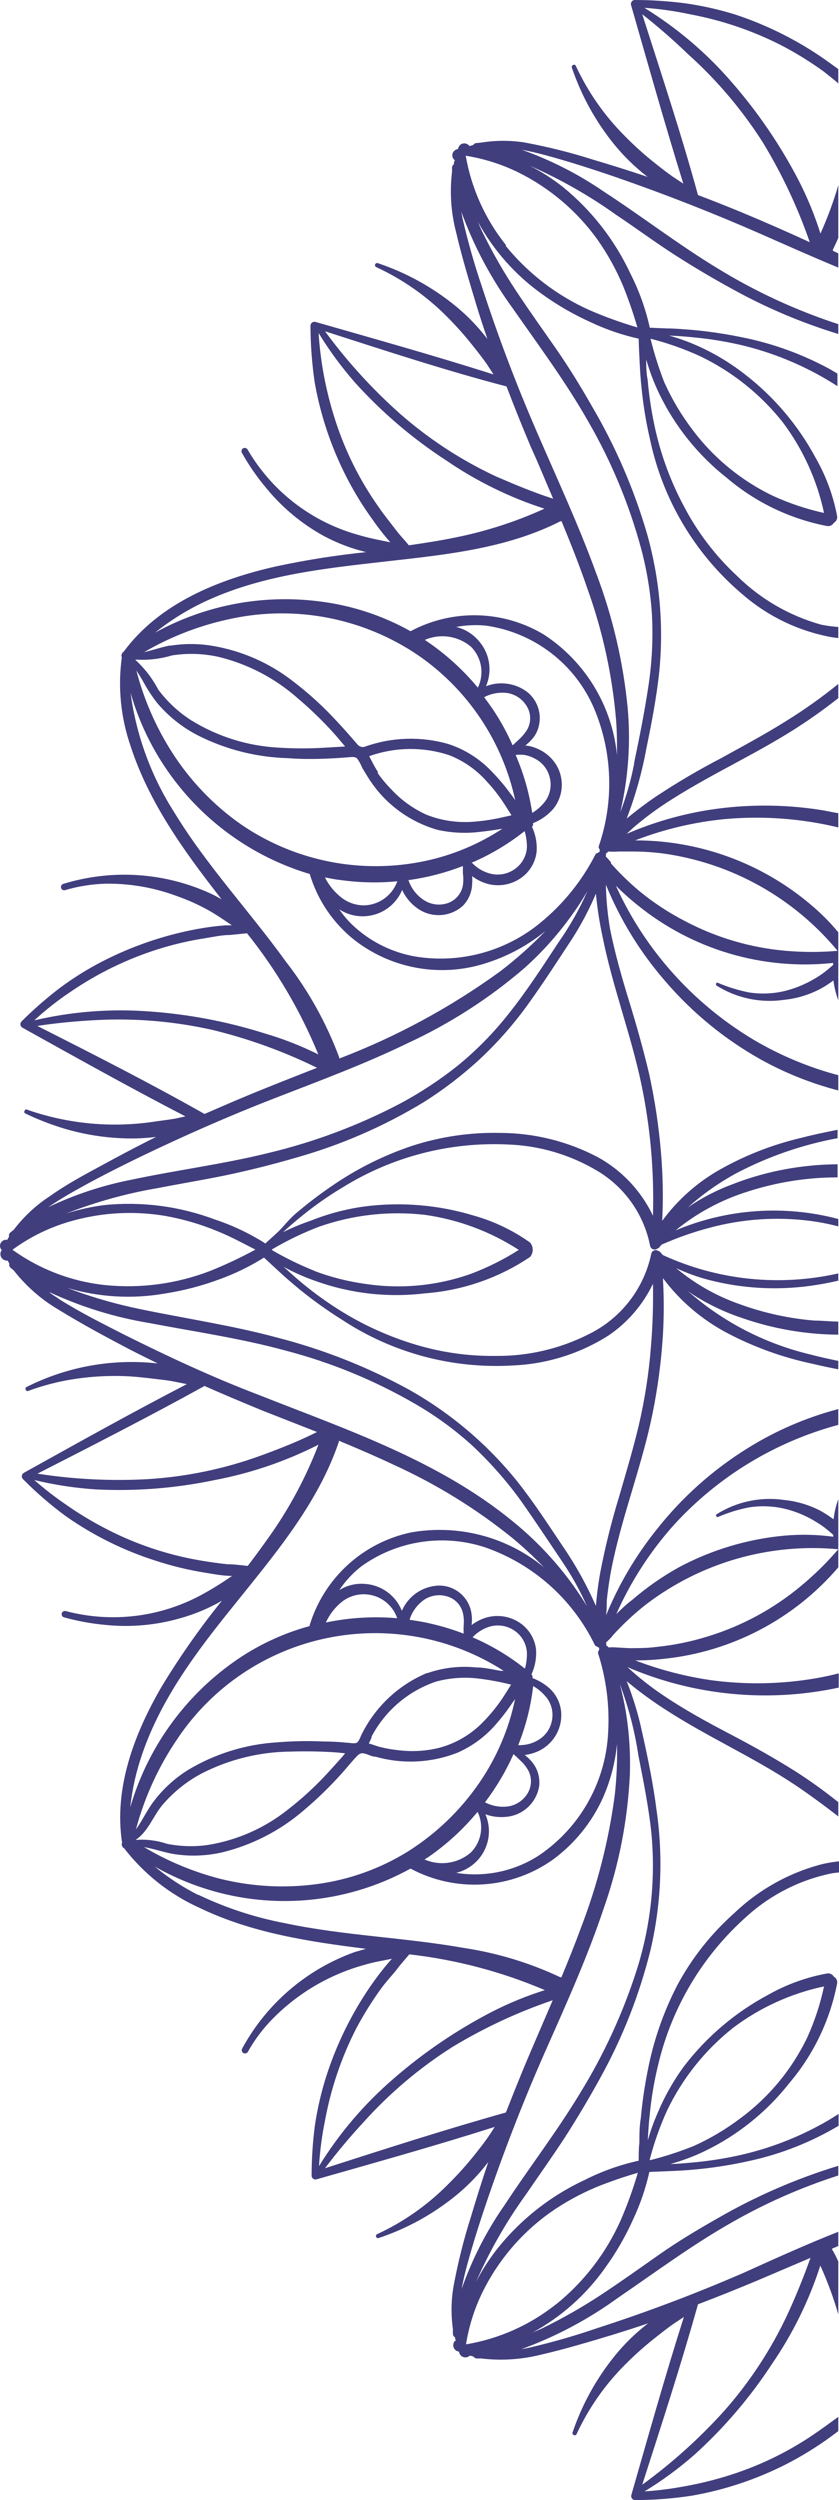 <svg width="137" height="408" viewBox="0 0 137 408" fill="none" xmlns="http://www.w3.org/2000/svg">
<path d="M136.884 369.074V377.678C136.096 374.961 135.115 372.303 133.95 369.725C132.117 375.418 129.466 380.815 126.081 385.747C122.52 391.204 118.271 396.183 113.439 400.559C110.889 402.802 108.147 404.818 105.244 406.582C107.408 406.439 109.562 406.167 111.693 405.768C114.295 405.308 116.862 404.671 119.376 403.861C124.468 402.229 129.281 399.829 133.647 396.745C134.765 395.978 135.836 395.164 136.884 394.42V396.745L135.51 397.769C133.291 399.372 130.956 400.809 128.526 402.07C123.64 404.574 118.405 406.33 112.997 407.279C109.915 407.753 106.802 407.994 103.684 408C103.59 407.995 103.497 407.97 103.413 407.926C103.329 407.882 103.255 407.82 103.198 407.745C103.14 407.67 103.1 407.583 103.079 407.49C103.059 407.398 103.059 407.302 103.079 407.209C105.873 397.49 108.597 387.77 111.67 378.12L110.017 379.213C109.109 379.84 108.224 380.538 107.339 381.236C105.488 382.672 103.731 384.226 102.078 385.886C98.782 389.18 96.094 393.029 94.139 397.257C93.976 397.606 93.371 397.373 93.487 396.978C95.042 392.386 97.407 388.11 100.471 384.351C102.007 382.473 103.748 380.773 105.663 379.282L105.873 379.143C103.964 379.794 102.031 380.398 100.122 381.003C96.257 382.166 92.393 383.328 88.482 384.235C85.237 385.066 81.866 385.287 78.54 384.886H77.958C77.836 384.901 77.712 384.88 77.6 384.826C77.489 384.773 77.395 384.689 77.33 384.584L76.725 384.421C76.583 384.558 76.405 384.651 76.213 384.692C76.02 384.732 75.82 384.717 75.635 384.649C75.451 384.582 75.289 384.463 75.169 384.307C75.048 384.152 74.974 383.966 74.955 383.77C74.759 383.751 74.573 383.677 74.417 383.557C74.261 383.437 74.143 383.275 74.075 383.091C74.007 382.906 73.992 382.706 74.032 382.514C74.073 382.322 74.167 382.145 74.303 382.003H74.42L74.28 381.422C74.169 381.356 74.079 381.259 74.021 381.144C73.964 381.028 73.94 380.899 73.954 380.771C73.942 380.546 73.942 380.321 73.954 380.096C73.617 377.709 73.664 375.283 74.094 372.911C74.802 369.128 75.743 365.393 76.911 361.726C77.795 358.75 78.727 355.797 79.728 352.843L79.541 353.076C78.058 354.988 76.363 356.728 74.489 358.261C70.728 361.337 66.436 363.701 61.824 365.237C61.452 365.377 61.196 364.772 61.568 364.61C65.799 362.654 69.653 359.97 72.953 356.68C74.609 355.057 76.165 353.333 77.609 351.518C78.308 350.634 79.006 349.751 79.635 348.844C80.263 347.937 80.403 347.681 80.775 347.1C71.137 350.169 61.405 352.89 51.674 355.657C51.581 355.682 51.483 355.685 51.389 355.667C51.294 355.648 51.205 355.608 51.129 355.549C51.052 355.491 50.99 355.416 50.948 355.33C50.905 355.244 50.882 355.149 50.882 355.053C50.887 352.308 51.065 349.566 51.418 346.844C51.826 344.125 52.449 341.443 53.28 338.822C54.958 333.599 57.389 328.648 60.497 324.126C61.382 322.847 62.313 321.615 63.314 320.429L63.989 319.661C62.523 319.964 61.01 320.196 59.566 320.638C53.872 322.194 48.692 325.227 44.55 329.428C42.953 331.042 41.582 332.864 40.475 334.846C40.404 334.969 40.287 335.059 40.15 335.096C40.012 335.133 39.865 335.114 39.742 335.043C39.618 334.972 39.528 334.855 39.491 334.718C39.454 334.581 39.473 334.434 39.544 334.311C43.52 326.986 50.06 321.381 57.913 318.568L59.752 318.034C50.44 316.871 41.127 315.452 32.699 311.406C27.798 309.217 23.518 305.845 20.244 301.594C20.164 301.565 20.094 301.515 20.041 301.449C19.987 301.384 19.953 301.305 19.941 301.221C19.895 301.153 19.87 301.072 19.87 300.989C19.87 300.906 19.895 300.825 19.941 300.756C18.544 291.781 21.967 282.828 26.437 275.178C29.386 270.313 32.661 265.651 36.238 261.226L35.284 261.761C33.424 262.741 31.465 263.52 29.44 264.086C25.481 265.227 21.34 265.598 17.241 265.179C14.925 264.97 12.634 264.55 10.396 263.923C10.276 263.873 10.178 263.781 10.121 263.665C10.065 263.548 10.052 263.415 10.086 263.289C10.12 263.164 10.199 263.056 10.307 262.984C10.416 262.913 10.546 262.883 10.675 262.9C18.338 264.942 26.497 263.899 33.398 259.994C34.942 259.133 36.442 258.193 37.891 257.18C36.378 257.18 34.864 256.878 33.421 256.645C30.697 256.203 28.012 255.55 25.389 254.692C20.158 253.025 15.212 250.571 10.722 247.414C8.238 245.585 5.902 243.564 3.737 241.368C3.671 241.297 3.622 241.212 3.593 241.12C3.564 241.028 3.556 240.93 3.569 240.835C3.583 240.739 3.617 240.647 3.67 240.567C3.724 240.486 3.794 240.418 3.877 240.368C12.701 235.462 21.524 230.532 30.511 225.881C29.277 225.649 28.043 225.346 26.786 225.207C24.97 224.998 23.154 224.742 21.315 224.626C17.714 224.415 14.102 224.649 10.559 225.323C8.53 225.72 6.537 226.28 4.599 226.997C4.226 227.137 3.97 226.532 4.343 226.346C10.957 223.014 18.4 221.681 25.762 222.51C24.202 221.742 22.642 220.975 21.105 220.184C17.217 218.138 13.306 216.045 9.464 213.673C6.683 212.026 4.235 209.872 2.247 207.325L1.758 206.93C1.656 206.849 1.58 206.739 1.538 206.616C1.497 206.492 1.493 206.359 1.526 206.232L1.246 205.721C1.037 205.742 0.827 205.702 0.641 205.605C0.455 205.508 0.302 205.358 0.2 205.175C0.099 204.992 0.053 204.783 0.069 204.574C0.086 204.365 0.163 204.165 0.292 204C0.199 203.911 0.126 203.804 0.076 203.687C0.026 203.569 0 203.442 0 203.314C0 203.186 0.026 203.059 0.076 202.941C0.126 202.824 0.199 202.717 0.292 202.628C0.4 202.506 0.54 202.416 0.696 202.367C0.851 202.318 1.017 202.312 1.176 202.349L1.479 201.814C1.446 201.688 1.45 201.555 1.492 201.431C1.533 201.307 1.61 201.198 1.712 201.117L2.224 200.721C3.879 198.535 5.904 196.654 8.207 195.164C11.49 192.838 15.029 191.071 18.498 189.164C20.826 187.909 23.154 186.7 25.482 185.537C24.085 185.715 22.677 185.8 21.268 185.793C17.438 185.762 13.633 185.167 9.977 184.026C7.968 183.391 6.007 182.614 4.11 181.7C3.761 181.537 4.11 180.91 4.366 181.072C11.182 183.466 18.488 184.122 25.622 182.979C26.646 182.84 27.647 182.723 28.672 182.537L30.278 182.189C21.291 177.538 12.468 172.608 3.644 167.702C3.561 167.652 3.491 167.584 3.438 167.503C3.384 167.422 3.35 167.331 3.336 167.235C3.323 167.139 3.331 167.042 3.36 166.95C3.389 166.857 3.439 166.773 3.504 166.702C5.447 164.761 7.516 162.951 9.697 161.284C11.9 159.636 14.236 158.174 16.682 156.912C21.564 154.4 26.788 152.614 32.187 151.611C33.727 151.326 35.282 151.124 36.843 151.006H37.868C36.587 150.146 35.33 149.262 33.98 148.518C32.312 147.593 30.567 146.815 28.765 146.193C25.078 144.831 21.171 144.161 17.241 144.216C14.976 144.28 12.73 144.64 10.559 145.286C10.43 145.303 10.299 145.273 10.191 145.202C10.083 145.13 10.004 145.022 9.97 144.897C9.936 144.771 9.948 144.638 10.005 144.521C10.062 144.405 10.159 144.313 10.279 144.263C18.254 141.791 26.862 142.354 34.445 145.844C35.028 146.123 35.586 146.425 36.168 146.751L35.773 146.239C29.929 138.728 24.271 130.869 21.315 121.73C19.708 117.08 19.221 112.117 19.895 107.244C19.849 107.17 19.825 107.086 19.825 106.999C19.825 106.913 19.849 106.829 19.895 106.755C19.904 106.674 19.935 106.597 19.984 106.532C20.033 106.467 20.099 106.415 20.174 106.383C25.994 98.431 35.773 94.524 45.085 92.431C49.936 91.391 54.84 90.615 59.776 90.106L58.658 89.804C56.656 89.237 54.72 88.457 52.884 87.478C49.254 85.485 46.044 82.808 43.432 79.596C41.943 77.825 40.625 75.918 39.498 73.899C39.426 73.775 39.407 73.629 39.445 73.491C39.482 73.354 39.572 73.237 39.695 73.166C39.757 73.131 39.824 73.108 39.894 73.099C39.964 73.09 40.035 73.095 40.103 73.113C40.241 73.15 40.358 73.24 40.429 73.364C44.418 80.211 50.938 85.221 58.588 87.316C60.288 87.827 62.011 88.153 63.733 88.501C62.734 87.371 61.801 86.183 60.94 84.944C59.327 82.732 57.887 80.4 56.633 77.968C54.119 73.089 52.353 67.861 51.394 62.458C50.939 59.378 50.706 56.27 50.696 53.157C50.697 53.06 50.72 52.965 50.762 52.878C50.805 52.791 50.867 52.715 50.942 52.655C51.018 52.595 51.106 52.552 51.201 52.531C51.295 52.509 51.393 52.508 51.487 52.529C61.219 55.319 70.951 58.04 80.589 61.109L79.518 59.458C78.89 58.551 78.191 57.668 77.493 56.784C76.054 54.935 74.499 53.18 72.837 51.529C69.536 48.24 65.683 45.556 61.452 43.6C61.365 43.566 61.296 43.499 61.259 43.414C61.222 43.329 61.22 43.233 61.254 43.146C61.288 43.06 61.355 42.991 61.44 42.953C61.525 42.916 61.621 42.915 61.708 42.949C66.314 44.496 70.605 46.859 74.373 49.925C76.246 51.458 77.941 53.198 79.425 55.11L79.588 55.319C78.936 53.413 78.308 51.506 77.726 49.576C76.561 45.716 75.397 41.856 74.489 37.949C73.638 34.712 73.409 31.343 73.814 28.02C73.803 27.826 73.803 27.632 73.814 27.439C73.8 27.316 73.821 27.192 73.874 27.081C73.928 26.97 74.012 26.876 74.117 26.811C74.117 26.602 74.117 26.392 74.28 26.16C74.16 26.075 74.06 25.964 73.988 25.837C73.915 25.709 73.872 25.566 73.861 25.42C73.85 25.273 73.871 25.126 73.923 24.989C73.976 24.851 74.058 24.727 74.163 24.625C74.333 24.457 74.555 24.351 74.792 24.323C74.823 24.087 74.929 23.867 75.095 23.695C75.201 23.59 75.328 23.51 75.469 23.459C75.609 23.409 75.759 23.389 75.907 23.403C76.056 23.416 76.2 23.462 76.329 23.536C76.458 23.611 76.569 23.712 76.655 23.834L77.26 23.672C77.326 23.561 77.423 23.471 77.538 23.413C77.654 23.356 77.783 23.332 77.912 23.346L78.68 23.253C80.994 22.89 83.351 22.89 85.665 23.253C89.46 23.958 93.208 24.898 96.886 26.067C99.866 26.95 102.823 27.881 105.78 28.88L105.547 28.718C103.637 27.221 101.896 25.521 100.355 23.648C97.291 19.89 94.925 15.614 93.371 11.022C93.254 10.627 93.86 10.371 94.022 10.743C95.986 14.973 98.672 18.829 101.961 22.137C103.589 23.798 105.323 25.352 107.153 26.788C108.038 27.485 108.923 28.183 109.831 28.811L111.577 29.973C108.55 20.23 105.826 10.51 103.032 0.791C103.012 0.698 103.012 0.602 103.033 0.51C103.053 0.417 103.094 0.33 103.151 0.255C103.209 0.18 103.282 0.118 103.366 0.074C103.45 0.03 103.543 0.005 103.638 0C106.386 0.003 109.131 0.182 111.856 0.535C114.584 0.92 117.278 1.518 119.911 2.325C125.12 4.029 130.053 6.481 134.555 9.604C135.324 10.138 136.069 10.697 136.884 11.278V13.603C136.069 12.905 135.277 12.278 134.439 11.627C132.297 10.083 130.049 8.692 127.711 7.464C122.959 5.028 117.876 3.297 112.624 2.325C110.185 1.801 107.711 1.451 105.221 1.279C110.563 4.565 115.369 8.651 119.469 13.394C123.754 18.301 127.436 23.703 130.435 29.485C131.854 32.257 133.038 35.142 133.973 38.112C135.124 35.554 136.097 32.921 136.884 30.229V38.833C136.604 39.484 136.302 40.112 135.999 40.763V40.926L136.884 41.344V43.669C132.67 41.925 128.502 40.065 124.335 38.228C116.574 34.818 108.667 31.717 100.611 28.927C96.746 27.602 92.859 26.346 88.971 25.299C87.737 24.974 86.456 24.672 85.199 24.439C89.948 26.125 94.456 28.423 98.609 31.276C104.895 35.368 110.855 39.972 117.234 43.832C123.406 47.613 130.001 50.657 136.884 52.901V54.505C130.945 52.692 125.21 50.268 119.772 47.274C116.489 45.483 113.253 43.576 110.11 41.553C106.967 39.53 103.824 37.205 100.681 35.112C96.246 31.941 91.495 29.237 86.503 27.043C88.403 28.014 90.204 29.166 91.881 30.485C96.591 34.31 100.371 39.152 102.939 44.646C104.364 47.446 105.428 50.415 106.106 53.482L108.946 53.599C110.296 53.599 111.623 53.738 112.974 53.831C115.561 54.064 118.133 54.437 120.68 54.947C125.547 55.87 130.253 57.5 134.649 59.784C135.37 60.156 136.045 60.551 136.744 60.97V63.016C132.127 60.038 127.055 57.831 121.727 56.482C119.041 55.82 116.31 55.353 113.556 55.087C112.135 54.924 110.692 54.831 109.249 54.761C110.783 55.188 112.285 55.724 113.742 56.366C116.522 57.592 119.141 59.154 121.541 61.016C126.349 64.707 130.316 69.375 133.182 74.712C134.88 77.671 136.069 80.894 136.697 84.246C136.728 84.458 136.693 84.674 136.598 84.865C136.502 85.056 136.35 85.213 136.162 85.316C136.055 85.505 135.894 85.658 135.698 85.754C135.503 85.849 135.283 85.883 135.068 85.851C129.055 84.697 123.442 82.014 118.771 78.061C114.013 74.333 110.181 69.558 107.572 64.109C106.741 62.354 106.056 60.535 105.524 58.668C105.524 59.761 105.524 60.877 105.756 61.97C105.969 64.454 106.335 66.924 106.851 69.364C107.837 74.066 109.5 78.601 111.786 82.828C113.995 87.002 116.892 90.775 120.354 93.989C124.181 97.763 128.909 100.5 134.09 101.942C135.012 102.128 135.945 102.252 136.884 102.314V104.128L135.929 104.011C130.508 103.044 125.449 100.634 121.285 97.035C113.565 90.526 108.24 81.632 106.152 71.759C105.502 68.971 105.035 66.144 104.755 63.295C104.592 61.784 104.499 60.272 104.429 58.761C104.359 57.249 104.313 56.435 104.29 55.273C101.632 54.681 99.048 53.8 96.584 52.645C93.739 51.373 91.033 49.815 88.505 47.995C84.177 44.91 80.603 40.887 78.052 36.228C78.238 36.694 78.447 37.159 78.657 37.624C80.319 41.048 82.209 44.358 84.314 47.529C86.409 50.692 88.621 53.785 90.74 56.831C92.859 59.877 94.861 63.132 96.723 66.411C100.532 72.903 103.527 79.838 105.64 87.06C107.707 94.349 108.393 101.959 107.665 109.499C107.223 113.754 106.408 117.963 105.547 122.149C104.829 126.053 103.754 129.882 102.334 133.589C103.878 132.299 105.486 131.089 107.153 129.962C110.587 127.691 114.138 125.603 117.793 123.707C121.401 121.707 125.033 119.777 128.526 117.568C131.434 115.761 134.226 113.773 136.884 111.615V113.94C135.044 115.382 133.159 116.754 131.203 118.056C124.219 122.707 116.675 126.009 109.668 130.473C107.734 131.683 105.883 133.019 104.127 134.473C103.498 134.985 102.916 135.519 102.334 136.077C106.682 134.2 111.25 132.879 115.93 132.148C121.856 131.241 127.885 131.241 133.81 132.148C134.788 132.287 135.836 132.543 136.884 132.706V135.031C130.791 133.565 124.499 133.11 118.258 133.682C113.274 134.177 108.379 135.342 103.708 137.147C104.918 137.147 106.129 137.194 107.339 137.287C116.495 138.026 125.194 141.594 132.227 147.495C133.922 148.896 135.481 150.453 136.884 152.145V163.237C136.492 162.195 136.226 161.11 136.092 160.005C135.442 160.495 134.757 160.938 134.043 161.33C132.181 162.331 130.14 162.955 128.037 163.167C124.198 163.729 120.285 162.904 117.001 160.842C116.792 160.679 117.001 160.238 117.188 160.377C118.829 161.075 120.537 161.605 122.286 161.958C124.096 162.238 125.941 162.191 127.734 161.819C129.606 161.403 131.398 160.688 133.042 159.703C133.869 159.227 134.649 158.675 135.37 158.052L136.045 157.47V157.331C136.035 157.269 136.035 157.206 136.045 157.145C130.366 157.754 124.622 157.236 119.145 155.619C113.667 154.003 108.563 151.321 104.127 147.727C102.88 146.734 101.69 145.67 100.565 144.542C102.627 149.092 105.289 153.346 108.48 157.191C112.622 162.185 117.591 166.433 123.171 169.748C127.461 172.267 132.074 174.192 136.884 175.468V177.956C132.456 176.811 128.192 175.107 124.195 172.887C118.314 169.587 113.058 165.282 108.667 160.168C104.576 155.475 101.288 150.14 98.935 144.379C98.983 146.827 99.216 149.268 99.633 151.68C100.425 155.633 101.542 159.517 102.706 163.307C103.871 167.097 105.035 171.19 105.989 175.213C106.932 179.505 107.585 183.855 107.945 188.234C108.251 191.892 108.313 195.567 108.131 199.233C110.505 195.996 113.506 193.269 116.955 191.211C121.267 188.702 125.927 186.845 130.784 185.7C132.763 185.188 134.765 184.77 136.767 184.374V185.746C130.984 186.816 125.395 188.753 120.191 191.49C117.372 193.028 114.739 194.885 112.345 197.024C114.588 195.485 117.012 194.228 119.562 193.28C123.669 191.677 127.978 190.652 132.367 190.234C133.834 190.071 135.3 190.025 136.767 190.002V192.141C131.779 192.143 126.821 192.928 122.077 194.466C117.789 195.804 113.798 197.951 110.32 200.791C118.724 197.252 128.067 196.598 136.884 198.931V200.14C135.352 199.739 133.797 199.436 132.227 199.233C126.774 198.546 121.239 198.926 115.93 200.349C113.229 201.058 110.59 201.984 108.038 203.116C107.898 203.279 107.759 203.419 107.642 203.581C107.573 203.669 107.473 203.727 107.363 203.744C107.263 203.828 107.142 203.883 107.013 203.906C106.885 203.928 106.753 203.916 106.63 203.872C106.507 203.827 106.399 203.751 106.315 203.651C106.231 203.551 106.175 203.431 106.152 203.302C105.661 200.802 104.654 198.432 103.195 196.342C101.735 194.252 99.857 192.489 97.678 191.164C93.172 188.443 88.04 186.929 82.778 186.769C73.353 186.349 64.022 188.78 56.004 193.745C53.674 195.132 51.449 196.686 49.346 198.396C48.275 199.256 47.227 200.163 46.203 201.093C47.672 200.365 49.188 199.735 50.742 199.21C53.57 198.078 56.525 197.297 59.543 196.885C65.543 196.116 71.638 196.631 77.423 198.396C80.703 199.325 83.798 200.812 86.573 202.791C86.841 203.119 86.988 203.53 86.988 203.953C86.988 204.377 86.841 204.788 86.573 205.116C81.455 208.564 75.524 210.616 69.368 211.069C63.364 211.796 57.273 211.111 51.581 209.069C49.765 208.442 48.005 207.664 46.319 206.744C47.087 207.441 47.879 208.139 48.647 208.813C50.529 210.419 52.512 211.902 54.584 213.255C58.493 215.82 62.74 217.831 67.202 219.231C71.663 220.653 76.326 221.344 81.008 221.277C86.238 221.324 91.403 220.12 96.071 217.766C98.673 216.504 100.951 214.664 102.731 212.386C104.51 210.109 105.744 207.455 106.338 204.628C106.361 204.499 106.417 204.379 106.501 204.279C106.585 204.18 106.694 204.103 106.816 204.059C106.939 204.014 107.071 204.002 107.2 204.024C107.328 204.047 107.449 204.103 107.549 204.186C107.605 204.189 107.66 204.205 107.709 204.233C107.757 204.261 107.798 204.301 107.828 204.349L108.224 204.814C117.188 208.933 127.26 209.987 136.884 207.814V208.999C135.394 209.348 133.88 209.627 132.367 209.837C126.792 210.607 121.121 210.276 115.674 208.86C113.866 208.385 112.105 207.747 110.413 206.953C113.47 209.51 116.964 211.495 120.726 212.813C124.669 214.256 128.788 215.163 132.972 215.51C134.276 215.51 135.58 215.673 136.884 215.673V217.812C131.581 217.775 126.32 216.871 121.308 215.138C118.511 214.22 115.837 212.962 113.346 211.395C112.997 211.185 112.671 210.929 112.322 210.697C118.015 215.707 124.849 219.251 132.227 221.021C133.741 221.417 135.277 221.765 136.884 222.091V223.463C135.51 223.207 134.113 222.905 132.74 222.579C127.874 221.556 123.173 219.866 118.771 217.557C114.637 215.386 111.041 212.319 108.247 208.581C108.429 211.679 108.429 214.784 108.247 217.882C107.976 222.234 107.4 226.562 106.525 230.834C104.872 238.903 101.868 246.623 100.122 254.669C99.645 256.856 99.295 259.068 99.075 261.296C99.075 262.017 99.075 262.761 98.958 263.621C101.019 258.604 103.787 253.906 107.177 249.669C111.342 244.37 116.41 239.844 122.146 236.299C126.713 233.458 131.681 231.318 136.884 229.951V232.532C126.582 235.298 117.285 240.945 110.087 248.809C106.191 253.153 103.002 258.081 100.634 263.412C101.473 262.575 102.334 261.761 103.242 261.086C105.585 259.066 108.128 257.29 110.832 255.785C116.206 252.911 122.105 251.147 128.176 250.599C130.806 250.37 133.453 250.432 136.069 250.785C136.069 250.785 136.069 250.785 136.069 250.623V250.483L135.394 249.902C134.672 249.279 133.892 248.726 133.065 248.251C131.426 247.256 129.632 246.54 127.757 246.135C125.964 245.763 124.119 245.716 122.309 245.995C120.558 246.338 118.849 246.868 117.211 247.576C116.931 247.576 116.815 247.274 117.025 247.111C120.309 245.049 124.222 244.225 128.06 244.786C130.125 244.996 132.132 245.596 133.973 246.553C134.718 246.969 135.434 247.435 136.115 247.948C136.238 246.829 136.496 245.728 136.884 244.67V255.785C129.656 264.23 119.452 269.575 108.387 270.713C106.841 270.888 105.287 270.973 103.731 270.969C107.735 272.502 111.897 273.586 116.14 274.201C121.835 274.965 127.613 274.856 133.275 273.876C134.509 273.666 135.743 273.387 136.953 273.085V275.41C130.759 276.742 124.386 277.033 118.096 276.271C112.706 275.624 107.437 274.206 102.45 272.062C104.298 273.763 106.275 275.318 108.364 276.713C111.81 279.038 115.348 280.968 119.073 282.921C122.798 284.874 126.36 286.851 129.899 289.083C132.32 290.634 134.649 292.308 136.884 294.106V296.431C134.555 294.618 132.227 292.92 129.899 291.339C122.915 286.688 115.372 283.386 108.434 278.852C106.311 277.481 104.274 275.982 102.334 274.364C103.419 277.093 104.268 279.909 104.872 282.782C105.803 286.944 106.664 291.13 107.2 295.338C108.308 302.967 107.977 310.736 106.222 318.243C104.409 325.551 101.638 332.588 97.98 339.171C96.18 342.442 94.271 345.65 92.253 348.797C90.158 352.006 87.946 355.099 85.804 358.238C82.621 362.662 79.913 367.409 77.726 372.399C78.697 370.502 79.851 368.703 81.171 367.028C84.989 362.221 89.876 358.368 95.443 355.773C98.246 354.35 101.219 353.288 104.29 352.611C104.29 351.634 104.29 350.634 104.406 349.681C104.406 348.332 104.406 347.007 104.639 345.658C104.872 343.074 105.245 340.505 105.756 337.961C106.683 333.104 108.306 328.405 110.576 324.01C112.96 319.562 116.112 315.571 119.888 312.22C123.907 308.375 128.844 305.621 134.23 304.221C135.142 304.008 136.068 303.852 137 303.756V305.57L135.999 305.686C130.797 306.709 125.97 309.12 122.03 312.662C114.808 319.035 109.734 327.481 107.502 336.845C106.837 339.528 106.371 342.256 106.106 345.007C105.943 346.426 105.849 347.867 105.78 349.309C106.207 347.777 106.744 346.277 107.386 344.821C108.522 342.109 109.975 339.541 111.716 337.171C115.405 332.363 120.081 328.399 125.429 325.544C128.422 323.848 131.681 322.668 135.068 322.056C135.283 322.024 135.503 322.058 135.698 322.153C135.894 322.249 136.055 322.401 136.162 322.591C136.352 322.691 136.506 322.848 136.602 323.04C136.698 323.232 136.732 323.449 136.697 323.661C135.544 329.667 132.858 335.274 128.898 339.938C125.165 344.69 120.385 348.518 114.929 351.123C113.176 351.955 111.353 352.632 109.481 353.146C110.576 353.146 111.693 353.03 112.787 352.936C115.275 352.724 117.748 352.359 120.191 351.844C124.896 350.848 129.435 349.188 133.671 346.914C134.788 346.333 135.882 345.658 136.93 344.984V346.914C132.506 349.551 127.688 351.467 122.659 352.588C119.865 353.226 117.035 353.692 114.184 353.983C112.671 354.146 111.158 354.239 109.528 354.308L106.036 354.448C105.443 357.102 104.561 359.683 103.405 362.145C102.136 364.981 100.576 367.677 98.749 370.19C95.668 374.526 91.639 378.104 86.968 380.654L88.365 380.05C91.811 378.384 95.14 376.489 98.33 374.376C101.496 372.283 104.592 370.074 107.642 367.935C110.692 365.795 113.951 363.842 117.234 361.982C123.438 358.401 130.031 355.538 136.884 353.448V355.029C130.886 356.954 125.105 359.494 119.632 362.61C113.09 366.307 107.083 370.772 100.891 375.004C96.053 378.515 90.748 381.332 85.129 383.375L86.247 383.166C90.064 382.284 93.833 381.205 97.538 379.933C105.64 377.314 113.602 374.306 121.425 370.911C126.57 368.586 131.692 366.261 136.884 364.214V366.54L135.882 366.958V367.121C136.302 367.795 136.604 368.423 136.884 369.074ZM120.982 34.601C124.777 36.182 128.549 37.833 132.227 39.53C130.259 33.849 127.691 28.392 124.568 23.253C121.169 17.915 117.057 13.065 112.345 8.836C109.966 6.541 107.471 4.368 104.872 2.325C108.015 12.161 111.274 21.951 113.975 31.834C116.326 32.717 118.654 33.647 120.982 34.601ZM108.527 62.505C109.726 65.157 111.218 67.669 112.974 69.992C116.443 74.672 121.007 78.432 126.267 80.944C128.925 82.156 131.703 83.083 134.555 83.711C133.407 78.343 131.104 73.289 127.804 68.899C124.186 64.336 119.576 60.655 114.324 58.133C111.715 56.939 109.003 55.982 106.222 55.273C106.831 57.739 107.601 60.162 108.527 62.528V62.505ZM106.199 352.518C108.624 351.907 111.004 351.13 113.323 350.193C115.979 348.995 118.493 347.505 120.819 345.751C125.511 342.305 129.284 337.762 131.808 332.52C133.023 329.845 133.944 327.046 134.555 324.172C129.177 325.309 124.115 327.611 119.725 330.916C115.155 334.528 111.469 339.132 108.946 344.379C107.754 346.995 106.796 349.711 106.082 352.495L106.199 352.518ZM82.615 344.728C83.523 342.403 84.454 340.077 85.408 337.752C86.992 333.962 88.644 330.195 90.251 326.428C84.519 328.377 79.015 330.942 73.838 334.078C68.493 337.473 63.636 341.58 59.403 346.286C57.166 348.697 55.053 351.219 53.071 353.843C62.919 350.681 72.72 347.518 82.591 344.751L82.615 344.728ZM62.383 324.312C60.821 326.45 59.413 328.695 58.169 331.032C55.746 335.773 54.029 340.841 53.071 346.077C52.569 348.523 52.242 351.002 52.093 353.495C55.382 348.158 59.473 343.359 64.222 339.264C69.135 334.984 74.544 331.307 80.333 328.311C83.108 326.894 85.997 325.711 88.971 324.777C81.912 321.77 74.454 319.804 66.83 318.94C66.201 319.708 65.526 320.429 64.897 321.266C64.269 322.103 63.198 323.219 62.383 324.312ZM32.35 309.197C36.847 311.354 41.605 312.917 46.505 313.848C56.144 315.894 66.038 316.173 75.747 317.894C81.206 318.715 86.516 320.329 91.508 322.684H91.671C92.789 319.987 93.883 317.289 94.884 314.546C97.555 307.6 99.399 300.365 100.378 292.99C100.689 290.211 100.813 287.414 100.751 284.619C100.458 287.67 99.672 290.654 98.423 293.455C96.619 297.423 93.83 300.865 90.321 303.454C86.967 305.849 83.008 307.258 78.893 307.521C74.778 307.784 70.672 306.891 67.039 304.942C58.019 309.919 47.495 311.456 37.425 309.267C33.163 308.337 29.066 306.769 25.273 304.616C27.467 306.426 29.856 307.986 32.397 309.267L32.35 309.197ZM97.841 269.272C97.817 269.149 97.817 269.022 97.841 268.9C97.717 268.87 97.604 268.805 97.515 268.714C97.423 268.7 97.335 268.663 97.262 268.606C97.189 268.549 97.131 268.474 97.096 268.388C93.484 260.978 87.093 255.288 79.309 252.553C75.928 251.422 72.328 251.109 68.803 251.639C65.278 252.168 61.928 253.525 59.031 255.599C57.615 256.695 56.389 258.015 55.399 259.505C56.648 258.72 58.118 258.361 59.589 258.482C60.908 258.57 62.174 259.03 63.241 259.808C64.309 260.585 65.133 261.65 65.619 262.877C66.117 261.718 66.926 260.72 67.958 259.993C68.99 259.266 70.203 258.84 71.463 258.761C72.803 258.698 74.118 259.142 75.144 260.004C76.171 260.866 76.835 262.083 77.004 263.412C77.085 264.006 77.085 264.608 77.004 265.202C77.83 264.567 78.783 264.115 79.798 263.877C80.65 263.687 81.532 263.669 82.392 263.824C83.252 263.98 84.072 264.306 84.803 264.784C85.547 265.266 86.177 265.905 86.648 266.656C87.118 267.408 87.418 268.253 87.527 269.132C87.631 270.545 87.375 271.961 86.782 273.248C86.855 273.329 86.91 273.424 86.945 273.527C86.958 273.635 86.958 273.744 86.945 273.852C88.002 274.247 88.974 274.839 89.809 275.596C90.833 276.575 91.477 277.885 91.625 279.294C91.75 280.627 91.459 281.966 90.792 283.128C90.125 284.289 89.115 285.216 87.9 285.781C87.197 286.099 86.452 286.31 85.688 286.409C86.135 286.748 86.542 287.138 86.898 287.572C87.343 288.117 87.673 288.746 87.869 289.421C88.065 290.096 88.123 290.804 88.039 291.502C87.826 292.817 87.178 294.024 86.2 294.93C85.221 295.835 83.968 296.389 82.638 296.501C81.496 296.618 80.341 296.475 79.262 296.083C79.785 297.29 79.956 298.621 79.754 299.921C79.552 301.221 78.986 302.438 78.121 303.431C77.17 304.526 75.9 305.298 74.489 305.64C79.216 306.401 84.056 305.373 88.062 302.756C91.368 300.507 94.105 297.521 96.056 294.035C98.008 290.548 99.121 286.656 99.307 282.665C99.55 278.339 98.997 274.004 97.678 269.876C97.644 269.77 97.642 269.657 97.671 269.55C97.7 269.443 97.759 269.346 97.841 269.272ZM85.874 284.712C86.538 284.603 87.177 284.374 87.76 284.037C88.347 283.719 88.859 283.278 89.261 282.744C89.663 282.211 89.945 281.597 90.088 280.945C90.239 280.31 90.255 279.651 90.135 279.01C90.015 278.369 89.761 277.761 89.389 277.224C88.762 276.384 87.97 275.68 87.061 275.155C86.683 278.466 85.861 281.712 84.617 284.805C85.038 284.812 85.459 284.781 85.874 284.712ZM83.849 286.27C82.603 289.059 81.041 291.696 79.192 294.129C80.344 294.73 81.652 294.965 82.941 294.804C83.587 294.708 84.204 294.473 84.751 294.116C85.298 293.759 85.76 293.287 86.107 292.734C86.46 292.18 86.663 291.543 86.696 290.887C86.728 290.23 86.59 289.577 86.293 288.99C85.927 288.323 85.446 287.725 84.873 287.223C84.548 286.888 84.206 286.57 83.849 286.27ZM85.711 272.318C85.957 271.448 86.067 270.546 86.037 269.644C85.989 268.946 85.784 268.267 85.438 267.66C85.091 267.052 84.612 266.53 84.035 266.132C83.459 265.73 82.802 265.46 82.11 265.339C81.418 265.218 80.708 265.251 80.03 265.435C78.933 265.753 77.943 266.364 77.167 267.202C80.211 268.509 83.069 270.214 85.665 272.271L85.711 272.318ZM69.74 273.062C72.284 272.166 74.995 271.841 77.679 272.108C79.029 272.108 80.38 272.434 81.707 272.667H82.242C73.691 267.184 63.329 265.267 53.379 267.328C43.429 269.388 34.684 275.262 29.021 283.689C25.92 288.22 23.614 293.244 22.199 298.547C23.27 297.059 24.039 295.338 25.156 293.897C26.684 291.896 28.561 290.186 30.697 288.851C35.115 286.203 40.106 284.655 45.248 284.34C47.764 284.13 50.292 284.084 52.815 284.2C54.118 284.2 55.422 284.27 56.726 284.409C57.168 284.409 57.843 284.595 58.239 284.409C58.635 284.223 58.914 283.247 59.17 282.805C61.423 278.396 65.168 274.927 69.74 273.015V273.062ZM60.241 284.526C60.846 284.688 61.452 284.944 62.011 285.084C63.065 285.353 64.14 285.539 65.223 285.642C67.412 285.899 69.628 285.757 71.766 285.223C74.413 284.507 76.822 283.103 78.75 281.154C79.872 280.029 80.893 278.807 81.8 277.503C82.382 276.666 82.917 275.783 83.453 274.922C81.736 274.492 79.994 274.165 78.238 273.945C75.901 273.648 73.529 273.806 71.253 274.411C66.721 275.925 62.945 279.122 60.707 283.34C60.66 283.689 60.451 284.084 60.241 284.479V284.526ZM75.63 263.458C75.521 262.825 75.249 262.231 74.841 261.733C74.433 261.236 73.903 260.853 73.302 260.621C72.67 260.382 71.991 260.289 71.318 260.35C70.644 260.41 69.993 260.622 69.414 260.97C68.201 261.765 67.304 262.958 66.876 264.342C67.994 264.505 69.205 264.691 70.252 264.947C72.105 265.366 73.926 265.918 75.7 266.598V265.458C75.775 264.776 75.751 264.087 75.63 263.412V263.458ZM64.874 264.133C64.583 263.253 64.084 262.456 63.419 261.809C62.754 261.163 61.943 260.686 61.055 260.419C60.166 260.152 59.226 260.103 58.315 260.276C57.403 260.449 56.547 260.838 55.818 261.412C54.699 262.319 53.806 263.474 53.21 264.784C57.043 263.982 60.973 263.747 64.874 264.086V264.133ZM77.982 295.687C75.658 298.503 72.955 300.983 69.95 303.058L69.321 303.454C70.561 303.997 71.93 304.178 73.269 303.976C74.608 303.775 75.863 303.198 76.887 302.314C77.734 301.459 78.294 300.362 78.49 299.175C78.686 297.988 78.508 296.769 77.982 295.687ZM35.889 306.593C41.063 307.885 46.435 308.185 51.72 307.477C57.019 306.774 62.106 304.95 66.644 302.128C71.246 299.221 75.207 295.408 78.284 290.92C81.108 286.807 83.086 282.176 84.105 277.294L83.662 277.899C82.85 279.107 81.964 280.264 81.008 281.363C79.293 283.359 77.153 284.948 74.746 286.014C70.471 287.702 65.758 287.939 61.335 286.688C60.8 286.688 60.311 286.409 59.799 286.246C59.287 286.084 58.891 286.014 58.425 286.456C57.471 287.409 56.633 288.502 55.725 289.502C53.808 291.633 51.747 293.63 49.555 295.478C45.736 298.757 41.198 301.091 36.308 302.291C33.804 302.866 31.215 302.977 28.672 302.617C26.925 302.361 25.249 301.733 23.503 301.431C27.367 303.728 31.537 305.466 35.889 306.593ZM27.252 300.896C29.467 301.341 31.743 301.404 33.98 301.082C38.77 300.304 43.278 298.302 47.064 295.269C49.223 293.593 51.247 291.75 53.117 289.758C54.072 288.735 55.026 287.665 55.958 286.618L56.353 286.13L55.003 285.991C52.477 285.816 49.944 285.77 47.413 285.851C42.365 285.901 37.399 287.127 32.909 289.432C30.446 290.741 28.257 292.509 26.46 294.641C25.017 296.385 24.132 298.989 22.13 300.268C23.862 300.129 25.604 300.342 27.252 300.896ZM23.247 286.177C22.256 289.014 21.592 291.955 21.268 294.943C24.05 285.372 29.99 277.022 38.124 271.248C41.89 268.573 46.098 266.581 50.556 265.365C50.567 265.327 50.567 265.287 50.556 265.249C51.702 261.476 53.84 258.08 56.748 255.413C59.655 252.747 63.225 250.908 67.086 250.088C70.907 249.406 74.831 249.563 78.586 250.546C82.341 251.53 85.837 253.318 88.831 255.785C87.191 254.085 85.458 252.478 83.639 250.971C77.76 246.23 71.307 242.246 64.432 239.112C61.429 237.694 58.402 236.392 55.329 235.113C55.329 235.113 55.329 235.113 55.329 235.299C51.883 245.507 44.666 253.901 38.077 262.133C32.117 269.504 26.343 277.178 23.247 286.177ZM10.722 245.507C12.888 247.03 15.16 248.397 17.52 249.599C22.27 252.039 27.365 253.74 32.63 254.645C34.182 254.909 35.672 255.118 37.099 255.273C38.217 255.273 39.428 255.436 40.452 255.552C41.756 253.855 43.013 252.111 44.247 250.367C47.415 245.832 50.019 240.928 52 235.764C46.631 238.492 40.9 240.441 34.981 241.554C28.639 242.88 22.152 243.388 15.681 243.065C12.282 242.847 8.909 242.334 5.6 241.531C7.224 242.959 8.935 244.287 10.722 245.507ZM6.065 240.484C12.016 241.413 18.048 241.717 24.062 241.391C30.426 241.007 36.7 239.699 42.687 237.508C45.76 236.392 48.81 235.182 51.767 233.694L42.873 230.206C39.707 228.904 36.541 227.579 33.398 226.184C24.434 231.136 15.285 235.81 6.135 240.484H6.065ZM9.744 212.069C13.12 214.185 16.728 215.999 20.244 217.789C27.415 221.37 34.702 224.765 42.152 227.602C56.493 233.276 71.533 238.298 83.639 248.204C86.888 250.829 89.825 253.817 92.393 257.11C93.636 258.709 94.787 260.379 95.838 262.11C94.758 259.68 93.473 257.346 91.997 255.134C89.669 251.669 87.341 248.158 85.013 244.856C82.622 241.563 79.916 238.51 76.934 235.741C74.116 233.211 71.042 230.983 67.761 229.09C61.124 225.25 53.998 222.324 46.575 220.393C39.241 218.394 31.768 217.324 24.341 215.906C18.705 214.971 13.222 213.274 8.044 210.86C8.533 211.325 9.139 211.604 9.744 212.069ZM2.038 203.953C6.501 207.16 11.726 209.148 17.194 209.72C23.017 210.302 28.895 209.505 34.352 207.395C36.869 206.382 39.325 205.225 41.709 203.93C39.614 202.861 37.565 201.744 35.4 200.884C32.666 199.754 29.817 198.927 26.902 198.419C21.241 197.483 15.436 197.954 10 199.791C7.15 200.769 4.466 202.172 2.038 203.953ZM22.805 188.839C18.8 190.792 14.796 192.815 10.931 195.071C9.907 195.675 8.882 196.326 7.881 197.001C12.251 194.923 16.866 193.407 21.617 192.49C28.974 190.932 36.471 189.978 43.805 188.165C51.274 186.385 58.493 183.682 65.293 180.119C68.635 178.334 71.807 176.248 74.769 173.887C77.821 171.389 80.593 168.566 83.034 165.47C85.967 161.796 88.551 157.819 91.159 153.843C93.026 151.194 94.625 148.367 95.932 145.402C95.095 146.855 94.178 148.26 93.184 149.611C90.981 152.652 88.46 155.45 85.665 157.959C79.89 162.929 73.448 167.069 66.527 170.26C59.543 173.655 52.069 176.422 44.759 179.259C37.449 182.095 30.045 185.351 22.805 188.839ZM97.771 138.101C100.298 130.741 100.016 122.709 96.979 115.545C95.443 111.987 93.018 108.882 89.936 106.529C86.854 104.176 83.219 102.652 79.379 102.105C77.747 101.941 76.101 102.012 74.489 102.314C75.949 102.669 77.255 103.484 78.215 104.639C79.079 105.632 79.645 106.849 79.847 108.149C80.049 109.449 79.878 110.78 79.355 111.987C80.45 111.564 81.634 111.423 82.798 111.577C83.962 111.732 85.068 112.176 86.014 112.871C87.078 113.693 87.801 114.878 88.046 116.199C88.291 117.52 88.04 118.885 87.341 120.033C86.907 120.652 86.381 121.2 85.781 121.661C86.349 121.707 86.906 121.84 87.434 122.056C88.746 122.539 89.877 123.416 90.67 124.567C91.418 125.68 91.79 127.002 91.731 128.341C91.672 129.68 91.186 130.965 90.344 132.008C89.444 133.036 88.311 133.834 87.038 134.334C87.052 134.442 87.052 134.551 87.038 134.659C86.998 134.76 86.943 134.854 86.875 134.938C87.47 136.224 87.727 137.641 87.62 139.054C87.511 139.933 87.211 140.778 86.741 141.53C86.27 142.281 85.641 142.92 84.896 143.402C84.165 143.88 83.345 144.206 82.485 144.362C81.626 144.517 80.743 144.499 79.891 144.309C78.876 144.071 77.923 143.619 77.097 142.984C77.132 143.402 77.132 143.822 77.097 144.239C77.065 145.57 76.533 146.84 75.607 147.797C74.601 148.717 73.307 149.261 71.945 149.338C70.583 149.414 69.237 149.018 68.134 148.216C67.064 147.456 66.213 146.43 65.666 145.239C65.272 146.185 64.674 147.033 63.916 147.722C63.157 148.411 62.255 148.925 61.275 149.227C60.295 149.528 59.261 149.611 58.245 149.468C57.229 149.326 56.258 148.962 55.399 148.402C56.165 149.528 57.072 150.552 58.099 151.448C60.846 153.859 64.205 155.468 67.808 156.098C71.417 156.689 75.11 156.5 78.64 155.546C82.17 154.591 85.454 152.893 88.272 150.564C91.971 147.532 95.006 143.772 97.189 139.519C97.224 139.433 97.282 139.358 97.355 139.301C97.429 139.244 97.516 139.207 97.608 139.193C97.697 139.102 97.81 139.037 97.934 139.007C97.91 138.885 97.91 138.758 97.934 138.635C97.866 138.566 97.815 138.481 97.787 138.388C97.758 138.295 97.753 138.196 97.771 138.101ZM69.368 104.43C72.619 106.591 75.537 109.215 78.028 112.22C78.553 111.134 78.73 109.912 78.534 108.722C78.338 107.531 77.779 106.431 76.934 105.569C75.906 104.69 74.652 104.117 73.314 103.916C71.977 103.714 70.609 103.892 69.368 104.43ZM69.368 140.519C73.883 139.568 78.18 137.777 82.033 135.24C80.822 135.45 79.704 135.612 78.424 135.752C76.094 136.044 73.732 135.933 71.44 135.426C66.699 134.072 62.638 130.994 60.055 126.799L59.147 125.311C58.934 124.754 58.645 124.23 58.286 123.753C57.913 123.428 57.261 123.567 56.819 123.591L54.863 123.73C52.279 123.87 49.648 123.939 47.064 123.73C41.946 123.599 36.921 122.336 32.35 120.033C29.794 118.724 27.523 116.922 25.668 114.731C24.79 113.607 24.011 112.409 23.34 111.15C22.991 110.569 22.642 109.987 22.269 109.429C23.478 114.085 25.402 118.525 27.973 122.591C30.955 127.311 34.849 131.39 39.428 134.589C43.76 137.544 48.645 139.592 53.791 140.611C58.936 141.63 64.235 141.599 69.368 140.519ZM53.071 143.216C53.718 144.494 54.641 145.614 55.771 146.495C56.8 147.288 58.057 147.729 59.356 147.751C60.569 147.739 61.748 147.356 62.735 146.653C63.722 145.951 64.469 144.962 64.874 143.821C61.773 144.119 58.647 144.049 55.562 143.612C54.84 143.542 54.025 143.379 53.233 143.216H53.071ZM66.69 143.612C67.153 145.017 68.103 146.213 69.368 146.983C69.947 147.331 70.598 147.544 71.271 147.604C71.945 147.664 72.623 147.571 73.255 147.332C73.853 147.096 74.381 146.712 74.789 146.216C75.196 145.719 75.47 145.127 75.584 144.495C75.677 143.832 75.677 143.159 75.584 142.495V141.333C72.77 142.422 69.841 143.187 66.853 143.612H66.69ZM61.615 126.079C62.312 127.072 63.09 128.005 63.943 128.869C65.552 130.599 67.492 131.991 69.647 132.962C72.08 133.92 74.7 134.31 77.306 134.101C78.612 134.004 79.911 133.826 81.195 133.566L83.523 133.055C83.057 132.334 82.615 131.59 82.126 130.869C81.334 129.682 80.446 128.563 79.472 127.52C77.801 125.627 75.702 124.16 73.349 123.242C69.098 121.842 64.502 121.899 60.288 123.405C60.753 124.288 61.196 125.218 61.778 126.079H61.615ZM77.004 140.728C77.319 141.074 77.671 141.386 78.052 141.658C78.609 142.037 79.221 142.328 79.867 142.519C80.568 142.729 81.307 142.778 82.029 142.661C82.751 142.545 83.437 142.265 84.035 141.844C84.612 141.447 85.091 140.925 85.438 140.317C85.784 139.709 85.989 139.031 86.037 138.333C86.054 137.42 85.928 136.51 85.665 135.636C83.065 137.694 80.209 139.406 77.167 140.728H77.004ZM86.759 132.752C87.667 132.227 88.459 131.523 89.087 130.683C89.458 130.146 89.712 129.538 89.832 128.897C89.953 128.256 89.937 127.597 89.785 126.962C89.642 126.31 89.36 125.696 88.959 125.163C88.557 124.629 88.045 124.188 87.457 123.87C86.875 123.533 86.236 123.304 85.571 123.195C85.115 123.15 84.654 123.15 84.198 123.195C85.519 126.249 86.435 129.462 86.922 132.752H86.759ZM84.733 120.684C85.279 120.189 85.75 119.617 86.13 118.986C86.443 118.393 86.593 117.728 86.564 117.058C86.536 116.388 86.33 115.737 85.967 115.173C85.628 114.628 85.177 114.161 84.643 113.804C84.109 113.448 83.504 113.209 82.871 113.103C81.559 112.927 80.224 113.163 79.053 113.778C79.541 114.406 79.984 115.057 80.45 115.708C81.707 117.585 82.798 119.569 83.709 121.637L84.733 120.684ZM33.398 181.793C35.726 180.793 37.868 179.84 40.126 178.91C43.968 177.305 47.855 175.794 51.767 174.259C46.342 171.596 40.643 169.53 34.771 168.097C28.559 166.69 22.182 166.143 15.82 166.469C12.584 166.632 9.325 166.934 6.089 167.423C15.285 172.073 24.434 176.724 33.398 181.793ZM37.519 152.587C36.215 152.587 34.888 152.89 33.584 153.099C30.966 153.5 28.382 154.098 25.855 154.889C20.756 156.495 15.923 158.846 11.513 161.865C9.425 163.26 7.448 164.815 5.6 166.516C11.698 165.088 17.978 164.594 24.225 165.051C30.686 165.491 37.072 166.701 43.246 168.655C46.251 169.535 49.173 170.678 51.976 172.073C49.061 164.964 45.141 158.308 40.336 152.308L37.519 152.587ZM28.439 132.543C33.724 141.24 40.731 148.681 46.668 156.912C50.361 161.662 53.305 166.947 55.399 172.585C55.399 172.585 55.399 172.585 55.399 172.748C64.747 169.176 73.585 164.392 81.683 158.517C84.305 156.511 86.772 154.311 89.064 151.936C86.3 154.198 83.144 155.933 79.751 157.052C76.106 158.303 72.207 158.631 68.403 158.006C64.6 157.381 61.011 155.823 57.96 153.471C54.435 150.709 51.857 146.923 50.58 142.635C43.61 140.55 37.278 136.748 32.164 131.58C27.05 126.412 23.319 120.042 21.315 113.057C22.242 119.992 24.674 126.642 28.439 132.543ZM22.13 107.709C23.633 109.087 24.886 110.716 25.831 112.522C27.316 114.521 29.154 116.231 31.256 117.568C35.55 120.215 40.442 121.742 45.481 122.009C48.039 122.172 50.605 122.172 53.164 122.009L56.353 121.823C55.771 121.149 55.212 120.451 54.63 119.8C52.759 117.71 50.744 115.752 48.6 113.94C44.908 110.675 40.472 108.36 35.679 107.197C33.179 106.644 30.596 106.565 28.066 106.965C26.144 107.542 24.133 107.771 22.13 107.639V107.709ZM27.764 105.383C30.03 105.011 32.342 105.011 34.608 105.383C39.47 106.187 44.051 108.202 47.925 111.243C50.166 112.951 52.267 114.832 54.211 116.87C55.22 117.925 56.198 118.994 57.145 120.079L58.379 121.498C58.537 121.692 58.756 121.828 59.001 121.883C59.246 121.938 59.503 121.908 59.729 121.8C64.059 120.289 68.751 120.151 73.162 121.405C75.866 122.277 78.307 123.812 80.263 125.869C81.376 127.001 82.403 128.214 83.336 129.497C83.616 129.846 83.872 130.218 84.128 130.59C82.054 120.995 76.402 112.549 68.32 106.965C63.902 103.957 58.92 101.875 53.674 100.844C48.428 99.813 43.027 99.854 37.798 100.965C32.775 102.001 27.955 103.847 23.526 106.43C24.947 106.104 26.343 105.616 27.764 105.337V105.383ZM63.082 91.618C53.257 92.734 43.222 93.78 34.12 97.873C30.969 99.281 28.012 101.087 25.319 103.244C33.455 98.763 42.804 96.972 52.023 98.128C57.301 98.756 62.403 100.415 67.039 103.012C70.409 101.21 74.189 100.315 78.009 100.412C81.829 100.51 85.558 101.598 88.831 103.57C92.164 105.749 94.966 108.648 97.029 112.053C99.092 115.457 100.364 119.281 100.751 123.242C100.751 121.382 100.751 119.521 100.611 117.661C100.005 110.327 98.44 103.103 95.955 96.175C94.674 92.408 93.208 88.734 91.694 85.06H91.531C82.708 89.548 72.743 90.525 63.082 91.618ZM52.815 60.877C53.285 63.483 53.931 66.054 54.747 68.574C56.377 73.654 58.779 78.454 61.871 82.805C62.709 84.037 63.617 85.13 64.572 86.385C65.526 87.641 66.062 88.106 66.76 88.99C69.391 88.618 72.022 88.199 74.606 87.664C79.532 86.659 84.327 85.099 88.901 83.014C83.21 81.178 77.816 78.531 72.883 75.154C67.414 71.603 62.429 67.359 58.053 62.528C55.807 59.981 53.789 57.242 52.023 54.343C52.166 56.534 52.43 58.715 52.815 60.877ZM53.071 54.064C56.644 58.931 60.717 63.413 65.223 67.434C69.964 71.612 75.279 75.089 81.008 77.759C84.035 79.061 87.108 80.363 90.321 81.386C89.11 78.596 87.993 75.805 86.712 73.015C85.315 69.713 83.988 66.411 82.708 63.063C72.72 60.458 62.919 57.226 53.071 54.064ZM82.568 40.112C86.251 44.641 90.948 48.241 96.281 50.622C98.819 51.722 101.424 52.661 104.08 53.436C103.419 51.15 102.642 48.899 101.752 46.692C100.622 43.996 99.201 41.431 97.515 39.042C94.184 34.431 89.782 30.696 84.687 28.16C81.962 26.817 79.05 25.892 76.049 25.416C76.976 30.761 79.243 35.785 82.638 40.019L82.568 40.112ZM103.521 124.614C104.383 120.475 105.221 116.336 105.849 112.15C106.458 108.236 106.661 104.27 106.455 100.314C106.219 96.636 105.619 92.991 104.662 89.432C102.708 82.25 99.836 75.349 96.118 68.899C92.416 62.365 87.946 56.366 83.709 50.297C80.189 45.468 77.367 40.169 75.328 34.554L75.537 35.67C76.396 39.411 77.445 43.105 78.68 46.739C81.303 54.831 84.314 62.783 87.713 70.597C91.019 78.247 94.535 85.781 97.375 93.617C100.049 100.675 101.771 108.057 102.497 115.568C103.003 121.255 102.594 126.986 101.286 132.543C102.288 129.943 103.051 127.258 103.568 124.521L103.521 124.614ZM99.75 140.891C100.262 141.449 100.774 142.03 101.31 142.565C102.33 143.604 103.402 144.589 104.522 145.518C106.786 147.364 109.236 148.969 111.833 150.308C116.953 153.017 122.567 154.67 128.339 155.168C131.143 155.413 133.963 155.413 136.767 155.168C129.599 146.503 119.44 140.836 108.294 139.286C106.642 139.074 104.978 138.965 103.312 138.961H100.984C100.434 139.007 99.881 139.007 99.331 138.961L99.191 139.1C99.122 139.182 99.034 139.246 98.935 139.286C98.97 139.392 98.97 139.506 98.935 139.612V139.798C99.248 140.099 99.537 140.426 99.796 140.775L99.75 140.891ZM48.205 198.117C50.149 196.454 52.186 194.901 54.304 193.466C58.346 190.692 62.758 188.501 67.412 186.955C72.043 185.468 76.891 184.769 81.753 184.886C87.279 184.912 92.718 186.268 97.608 188.839C101.542 191 104.694 194.344 106.618 198.396C106.835 191.161 106.194 183.925 104.709 176.84C103.009 168.795 100.052 161.098 98.423 153.029C97.909 150.658 97.535 148.259 97.305 145.844C96.23 148.38 94.945 150.822 93.464 153.145C91.136 156.68 88.924 160.121 86.479 163.539C84.094 166.907 81.371 170.023 78.354 172.841C75.545 175.436 72.506 177.77 69.274 179.817C62.737 183.793 55.688 186.859 48.321 188.932C44.596 190.017 40.832 190.963 37.03 191.769C33.328 192.536 29.626 193.141 25.924 193.862C20.749 194.731 15.678 196.134 10.791 198.047C12.861 197.38 14.989 196.913 17.147 196.652C23.192 196.057 29.292 196.852 34.981 198.977C37.92 199.943 40.728 201.271 43.339 202.93C44.037 202.256 44.782 201.628 45.481 200.954C46.179 200.279 47.227 198.954 48.205 198.117ZM51.348 207.418C54.053 208.436 56.865 209.146 59.729 209.534C65.522 210.403 71.441 209.828 76.957 207.86C79.668 206.834 82.266 205.533 84.71 203.977C80.075 200.974 74.838 199.022 69.368 198.256C63.545 197.59 57.647 198.25 52.116 200.186C49.456 201.201 46.886 202.438 44.433 203.884V204.023C46.653 205.314 48.964 206.441 51.348 207.395V207.418ZM100.984 244.623C102.124 240.67 103.312 236.764 104.266 232.764C105.277 228.482 105.954 224.129 106.292 219.742C106.576 216.34 106.685 212.925 106.618 209.511C104.991 212.92 102.484 215.834 99.354 217.952C94.681 220.916 89.309 222.6 83.779 222.835C73.903 223.43 64.1 220.811 55.841 215.371C53.412 213.85 51.079 212.181 48.857 210.371C47.762 209.464 46.668 208.534 45.62 207.558L43.106 205.232C40.804 206.677 38.353 207.869 35.796 208.79C32.894 209.865 29.891 210.644 26.832 211.115C21.554 212.022 16.137 211.704 11.001 210.185L12.235 210.65C15.727 211.907 19.307 212.91 22.944 213.65C30.418 215.208 37.938 216.301 45.318 218.301C52.772 220.22 59.958 223.056 66.713 226.742C73.565 230.584 79.612 235.708 84.524 241.833C87.154 245.158 89.529 248.809 91.834 252.25C93.965 255.349 95.797 258.642 97.305 262.086C97.457 260.191 97.706 258.306 98.05 256.436C98.827 252.444 99.806 248.493 100.984 244.6V244.623ZM102.706 268.969C104.173 268.969 105.64 268.969 107.083 268.783C109.984 268.496 112.847 267.912 115.628 267.039C121.186 265.333 126.347 262.535 130.807 258.808C132.999 256.992 135.032 254.993 136.884 252.832C125.661 251.781 114.455 254.994 105.5 261.831C104.195 262.849 102.951 263.944 101.775 265.109C101.216 265.667 100.658 266.225 100.122 266.83C99.785 267.264 99.402 267.662 98.981 268.016V268.202C99.017 268.308 99.017 268.422 98.981 268.528C99.085 268.559 99.175 268.625 99.238 268.714L99.377 268.853C99.796 268.818 100.216 268.818 100.634 268.853L102.706 268.969ZM82.172 360.191C86.27 353.913 90.88 347.96 94.721 341.589C98.646 335.229 101.773 328.411 104.034 321.289C106.279 314.131 107.07 306.597 106.362 299.129C105.919 294.873 105.058 290.664 104.243 286.479C103.649 282.507 102.634 278.61 101.216 274.852C101.589 276.294 101.915 277.736 102.171 279.224C102.746 282.688 102.972 286.202 102.846 289.711C102.485 297.094 101.058 304.385 98.609 311.36C95.978 319.243 92.556 326.846 89.18 334.45C85.804 342.054 82.638 350.123 79.867 358.168C78.54 362.028 77.283 365.912 76.236 369.795C75.91 371.027 75.607 372.283 75.374 373.562C77.038 368.817 79.323 364.313 82.172 360.168V360.191ZM90.81 376.05C95.347 372.384 98.953 367.699 101.333 362.377C102.434 359.842 103.375 357.24 104.15 354.587C101.861 355.248 99.608 356.024 97.398 356.913C94.699 358.042 92.131 359.461 89.739 361.145C85.115 364.465 81.375 368.863 78.843 373.957C77.499 376.679 76.573 379.587 76.096 382.584C81.481 381.689 86.546 379.432 90.81 376.027V376.05ZM123.939 372.051C120.633 373.446 117.327 374.771 113.975 376.05C111.204 385.933 108.015 395.722 104.872 405.489C109.741 401.949 114.227 397.912 118.258 393.443C122.453 388.696 125.942 383.371 128.619 377.631C129.992 374.655 131.226 371.586 132.344 368.47L123.939 372.051Z" fill="#413E7E"/>
</svg>
